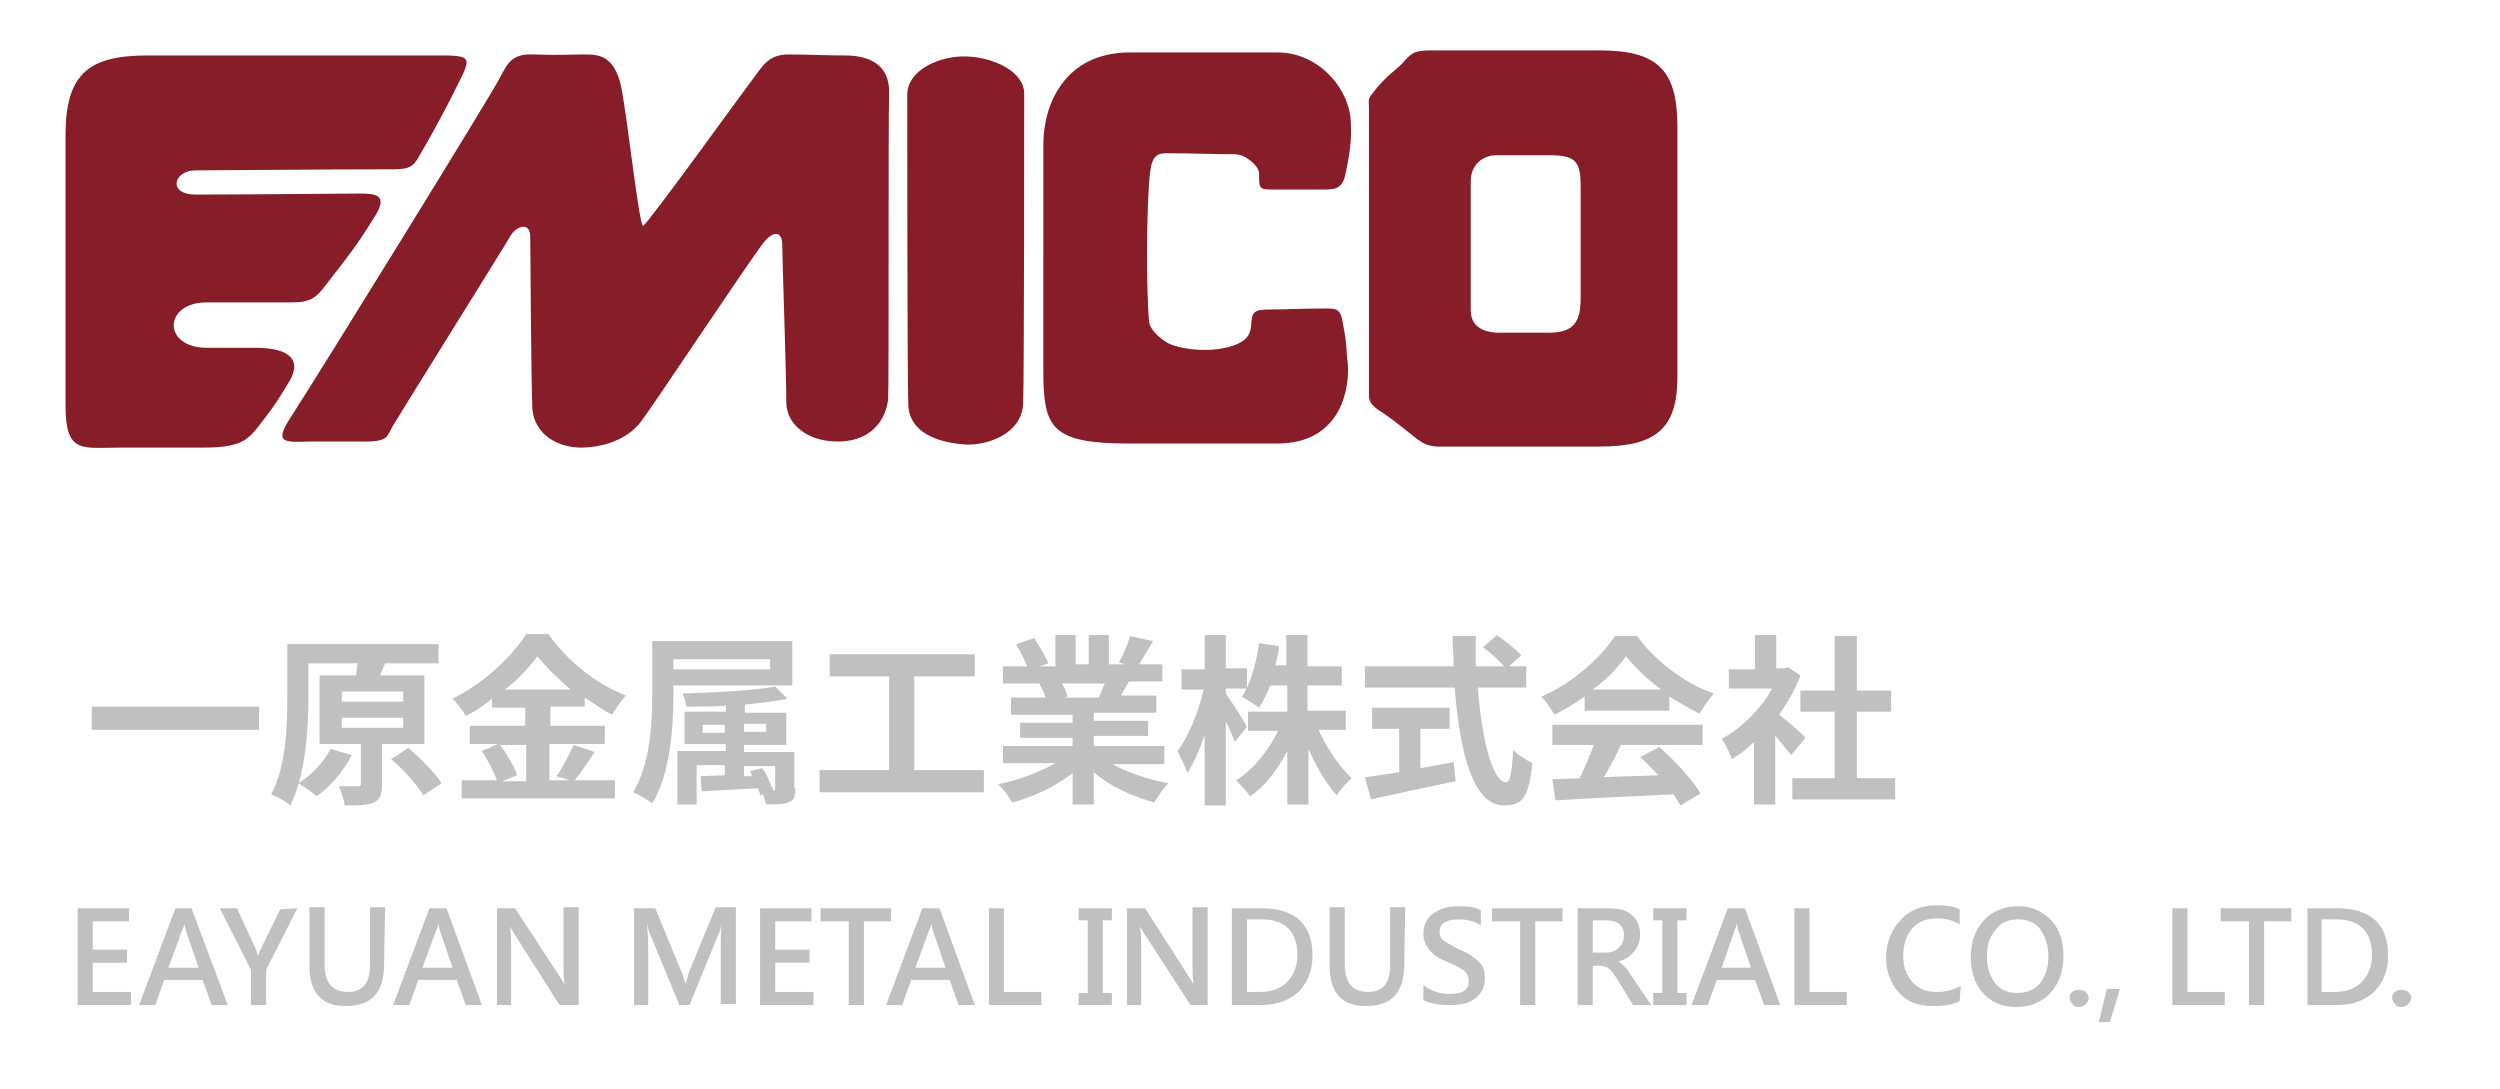 <?xml version="1.0" encoding="utf-8"?>
<!-- Generator: Adobe Illustrator 25.2.1, SVG Export Plug-In . SVG Version: 6.00 Build 0)  -->
<svg version="1.1" id="圖層_1" xmlns="http://www.w3.org/2000/svg" xmlns:xlink="http://www.w3.org/1999/xlink" x="0px" y="0px"
	 viewBox="0 0 248 108" style="enable-background:new 0 0 248 108;" xml:space="preserve">
<style type="text/css">
	.st0{display:none;}
	.st1{fill:#881D2A;}
	.st2{fill:#C0C0C0;}
	.st3{enable-background:new    ;}
</style>
<g id="圖層_5" class="st0">
</g>
<g id="圖層_1_1_">
	<g>
		<path class="st1" d="M37.4,16.8c-5.7,0-14.9,0.1-18,0.1c-2.2,0-2.8,2.4,0,2.4c4.4,0,15.4-0.1,16.2-0.1c1.7,0,3,0.1,1.5,2.4
			c-1.8,2.9-2.4,3.6-4.8,6.7C31.4,29.5,30.8,30,29,30c-3.7,0-7.2,0-8.5,0c-4.3,0-4.4,4.5,0,4.5c2.7,0,3.9,0,4.8,0
			c3.6,0,4.7,1.3,3.3,3.5c-1.3,2.2-1.8,2.8-3.2,4.6c-1,1.2-1.9,1.8-5.2,1.8c-3.5,0-8,0-8,0c-4.1,0-5.7,0.7-5.7-4.2
			c0,0,0-23.3,0-26.8c0-6.2,2.4-7.9,8.2-7.9h28.4c3.7,0,3.8,0,2.2,3.1c-1.4,2.9-3.3,6.2-3.9,7.2C40.7,16.9,40.1,16.8,37.4,16.8z"/>
		<path class="st1" d="M36.3,43.8c-1.6,0-4.2,0-5.6,0c-2.7,0.1-3.5,0.1-1.8-2.5c2.6-4,19.6-31.5,20.7-33.6c0.7-1.3,1.1-2.4,3.3-2.3
			c2.4,0.1,3.8,0,5.1,0c1.4,0,2.9,0.1,3.6,3.1c0.6,2.8,1.8,14,2.2,13.9S74,8.7,75,7.4c0.7-0.9,1.3-2,3.2-2c2,0,3.3,0.1,5.6,0.1
			c2.3,0,4.5,0.8,4.4,3.8c-0.1,2.9,0,29-0.1,30.3s-1.1,4.2-5,4.2c-3,0-5.1-1.7-5.1-3.9c0-3.1-0.4-14.2-0.4-15.6s-0.9-1.4-1.8-0.3
			c-1.7,2.2-10.9,16.1-12.2,17.8c-1.5,2-4.1,2.6-6,2.6c-2,0-4.7-1.1-4.8-4.1c-0.1-2.4-0.2-15.9-0.2-16.8c0-1.5-1.3-1.1-1.9-0.2
			C50.2,24.2,39.4,41.5,39,42.2C38.4,43.2,38.6,43.8,36.3,43.8z"/>
		<path class="st1" d="M90,9.4c0-2.5,3.3-3.9,5.9-3.8c2.7,0.1,5.7,1.5,5.7,3.7s0,27.3-0.1,30.7c-0.1,3-3.5,4.2-5.7,4.1
			c-1.5-0.1-5.7-0.6-5.7-4.1C90,36.4,90,11.9,90,9.4z"/>
		<path class="st1" d="M133.5,17.1c-0.3,1.8-1.2,1.7-2.5,1.7c-2.3,0-2.2,0-4.2,0c-1.9,0-1.9,0.1-1.9-1.6c0-0.7-1.3-1.9-2.4-1.9
			c-2.2,0-4.6-0.1-6.8-0.1c-0.8,0-1.4,0.2-1.6,1.8c-0.4,3.3-0.4,12.1-0.1,15c0.1,0.6,0.8,1.4,1.8,2s4.5,1.2,7,0.1
			c0.8-0.4,1.2-0.8,1.3-1.7c0.1-1.5,0.2-1.7,2-1.7c1.5,0,3.1-0.1,5.4-0.1c1,0,1.5,0,1.7,1.4c0.5,2.6,0.3,2.5,0.5,4.1
			c0.2,2.5-0.7,7.9-7,7.9h-14.6c-7.8,0-8.6-1.5-8.6-7.2V14.3c0-3.9,2.1-9.1,8.6-9.1h14.6c4.2,0,7.2,3.7,7.3,6.9
			C134.1,13.8,133.9,15.3,133.5,17.1z"/>
		<path class="st1" d="M158.7,5h-16.8c-1.7,0-1.9,0.3-2.8,1.3c-0.7,0.7-1.4,1.1-2.5,2.4c-1,1.2-0.8,1-0.8,2v28.6
			c0,0.9,1,1.4,1.6,1.8c0.7,0.5,1.5,1.1,2.6,2s1.5,1.1,2.5,1.2h16.2c5.7,0,7.7-1.9,7.7-6.9V12.6C166.4,7,164.5,5,158.7,5z
			 M156.8,29.6c0,2.2-0.6,3.4-3.1,3.4h-5.1c-0.5,0-2.7-0.1-2.7-2.2V18c0-2,1.6-2.6,2.5-2.6h5.3c2.6,0,3.1,0.6,3.1,3.1V29.6z"/>
	</g>
	<g>
		<path class="st2" d="M13,99.7H7.7v-9.6h5.1v1.3H9.2v2.8h3.4v1.3H9.2v2.9H13V99.7z"/>
		<path class="st2" d="M22.6,99.7H21l-0.9-2.5h-3.8l-0.9,2.5h-1.6l3.6-9.6H19L22.6,99.7z M19.7,96l-1.3-3.8c0-0.1-0.1-0.4-0.1-0.7
			l0,0c0,0.3-0.1,0.5-0.2,0.7L16.7,96H19.7z"/>
		<path class="st2" d="M29.5,90.1l-3.1,6.1v3.5h-1.5v-3.5l-3.1-6.1h1.7l1.9,4.1c0,0,0.1,0.2,0.2,0.7l0,0c0-0.2,0.1-0.4,0.2-0.6
			l2-4.1L29.5,90.1L29.5,90.1z"/>
		<path class="st2" d="M38.1,95.7c0,2.8-1.3,4.1-3.8,4.1c-2.4,0-3.6-1.3-3.6-4V90h1.5v5.7c0,1.8,0.8,2.7,2.3,2.7s2.2-0.9,2.2-2.6V90
			h1.5L38.1,95.7L38.1,95.7z"/>
		<path class="st2" d="M47.8,99.7h-1.6l-0.9-2.5h-3.8l-0.9,2.5H39l3.6-9.6h1.7L47.8,99.7z M44.9,96l-1.3-3.8c0-0.1-0.1-0.4-0.1-0.7
			l0,0c0,0.3-0.1,0.5-0.2,0.7L41.9,96H44.9z"/>
		<path class="st2" d="M57.2,99.7h-1.7L51,92.6c-0.2-0.3-0.3-0.5-0.4-0.7l0,0c0,0.2,0.1,0.7,0.1,1.4v6.4h-1.4v-9.6h1.8l4.5,6.9
			c0.2,0.3,0.4,0.6,0.4,0.7l0,0c0-0.3-0.1-0.8-0.1-1.4V90h1.5v9.7H57.2z"/>
		<path class="st2" d="M71.5,99.7v-6.2c0-0.5,0-1.2,0.1-1.9l0,0c-0.1,0.5-0.2,0.9-0.3,1l-2.9,7.1h-1l-2.9-7
			c-0.1-0.2-0.2-0.5-0.3-1.1l0,0c0,0.6,0.1,1.3,0.1,2.1v6h-1.4v-9.6H65l2.6,6.3c0.2,0.5,0.3,0.9,0.4,1.2l0,0
			c0.1-0.3,0.2-0.7,0.4-1.3L71,90h2v9.6h-1.5V99.7z"/>
		<path class="st2" d="M80.7,99.7h-5.3v-9.6h5.1v1.3h-3.6v2.8h3.4v1.3h-3.4v2.9h3.8V99.7z"/>
		<path class="st2" d="M88.5,91.4h-2.8v8.3h-1.5v-8.3h-2.8v-1.3h7v1.3H88.5z"/>
		<path class="st2" d="M96.7,99.7h-1.6l-0.9-2.5h-3.8l-0.9,2.5h-1.6l3.6-9.6h1.7L96.7,99.7z M93.8,96l-1.3-3.8
			c0-0.1-0.1-0.4-0.1-0.7l0,0c0,0.3-0.1,0.5-0.2,0.7L90.8,96H93.8z"/>
		<path class="st2" d="M103.3,99.7h-5.2v-9.6h1.5v8.3h3.7V99.7z"/>
		<path class="st2" d="M110.3,91.3h-0.9v7.2h0.9v1.2H107v-1.2h0.9v-7.2H107v-1.2h3.3V91.3z"/>
		<path class="st2" d="M119.8,99.7h-1.7l-4.6-7.1c-0.2-0.3-0.3-0.5-0.4-0.7l0,0c0,0.2,0.1,0.7,0.1,1.4v6.4h-1.4v-9.6h1.8L118,97
			c0.2,0.3,0.4,0.6,0.4,0.7l0,0c0-0.3-0.1-0.8-0.1-1.4V90h1.5V99.7z"/>
		<path class="st2" d="M122.2,99.7v-9.6h2.9c3.4,0,5.1,1.6,5.1,4.7c0,1.5-0.5,2.7-1.4,3.6c-1,0.9-2.2,1.3-3.7,1.3H122.2z
			 M123.7,91.4v7h1.3c1.1,0,2-0.3,2.7-1c0.6-0.6,1-1.5,1-2.7c0-1.1-0.3-2-0.9-2.6s-1.5-0.9-2.7-0.9h-1.4V91.4z"/>
		<path class="st2" d="M139.3,95.7c0,2.8-1.3,4.1-3.8,4.1c-2.4,0-3.6-1.3-3.6-4V90h1.5v5.7c0,1.8,0.8,2.7,2.3,2.7s2.2-0.9,2.2-2.6
			V90h1.5L139.3,95.7L139.3,95.7z"/>
		<path class="st2" d="M141.2,97.7c0.7,0.6,1.6,0.9,2.6,0.9c1.3,0,1.9-0.4,1.9-1.3c0-0.3-0.1-0.5-0.2-0.7c-0.1-0.2-0.3-0.4-0.6-0.5
			c-0.2-0.2-0.7-0.4-1.4-0.7c-0.9-0.4-1.5-0.8-1.8-1.3c-0.3-0.4-0.5-0.9-0.5-1.5c0-0.8,0.3-1.5,1-2s1.5-0.7,2.5-0.7s1.7,0.1,2.2,0.4
			v1.5c-0.6-0.4-1.3-0.6-2.2-0.6c-0.6,0-1,0.1-1.4,0.3c-0.3,0.2-0.5,0.5-0.5,0.9s0.1,0.7,0.4,0.9c0.3,0.2,0.8,0.5,1.6,0.9
			c1,0.4,1.6,0.9,2,1.3s0.5,1,0.5,1.5c0,0.9-0.3,1.5-0.9,2c-0.6,0.5-1.5,0.7-2.6,0.7c-0.4,0-0.9,0-1.4-0.1s-0.9-0.2-1.2-0.4
			L141.2,97.7L141.2,97.7z"/>
		<path class="st2" d="M155.1,91.4h-2.8v8.3h-1.5v-8.3H148v-1.3h7v1.3H155.1z"/>
		<path class="st2" d="M163.8,99.7H162l-1.6-2.6c-0.3-0.5-0.6-0.9-0.8-1c-0.2-0.2-0.5-0.3-0.9-0.3H158v3.9h-1.5v-9.6h3.1
			c1,0,1.8,0.2,2.3,0.7c0.5,0.4,0.8,1.1,0.8,1.9c0,0.6-0.2,1.2-0.6,1.7c-0.4,0.5-0.9,0.8-1.6,1l0,0c0.4,0.1,0.9,0.7,1.4,1.5
			L163.8,99.7z M158,91.3v3.2h1.3c0.5,0,1-0.2,1.3-0.5s0.5-0.7,0.5-1.2c0-1-0.6-1.5-1.8-1.5H158z"/>
		<path class="st2" d="M167.3,91.3h-0.9v7.2h0.9v1.2H164v-1.2h0.9v-7.2H164v-1.2h3.3V91.3z"/>
		<path class="st2" d="M176.6,99.7H175l-0.9-2.5h-3.8l-0.9,2.5h-1.6l3.6-9.6h1.7L176.6,99.7z M173.7,96l-1.3-3.8
			c0-0.1-0.1-0.4-0.1-0.7l0,0c0,0.3-0.1,0.5-0.2,0.7l-1.3,3.8H173.7z"/>
		<path class="st2" d="M183.2,99.7H178v-9.6h1.5v8.3h3.7V99.7z"/>
		<path class="st2" d="M194.4,99.3c-0.7,0.4-1.6,0.5-2.7,0.5c-1.4,0-2.5-0.4-3.3-1.3s-1.3-2-1.3-3.5s0.5-2.7,1.4-3.7
			s2.1-1.5,3.6-1.5c0.9,0,1.7,0.1,2.3,0.4v1.5c-0.7-0.4-1.4-0.6-2.2-0.6c-1,0-1.9,0.3-2.5,1s-0.9,1.6-0.9,2.7s0.3,1.9,0.9,2.6
			c0.6,0.7,1.4,1,2.4,1c0.9,0,1.7-0.2,2.4-0.6L194.4,99.3L194.4,99.3z"/>
		<path class="st2" d="M195.5,95c0-1.5,0.4-2.7,1.3-3.7c0.8-0.9,2-1.4,3.4-1.4s2.4,0.5,3.3,1.4c0.8,0.9,1.2,2.1,1.2,3.5
			c0,1.5-0.4,2.7-1.3,3.7c-0.8,0.9-2,1.4-3.4,1.4s-2.5-0.5-3.3-1.4S195.5,96.4,195.5,95z M197.1,94.9c0,1.1,0.3,1.9,0.8,2.6
			s1.3,1,2.2,1c1,0,1.7-0.3,2.3-1c0.5-0.7,0.8-1.5,0.8-2.6s-0.3-2-0.8-2.7s-1.3-1-2.2-1s-1.7,0.3-2.2,1
			C197.3,93,197.1,93.8,197.1,94.9z"/>
		<path class="st2" d="M205.3,99c0-0.3,0.1-0.5,0.3-0.6c0.2-0.2,0.4-0.2,0.7-0.2c0.2,0,0.5,0.1,0.6,0.2c0.2,0.2,0.3,0.4,0.3,0.6
			s-0.1,0.4-0.3,0.6s-0.4,0.3-0.7,0.3s-0.5-0.1-0.6-0.3C205.4,99.4,205.3,99.2,205.3,99z"/>
		<path class="st2" d="M210.3,98.1l-1,3.3h-1.1l0.8-3.3H210.3z"/>
		<path class="st2" d="M220.7,99.7h-5.2v-9.6h1.5v8.3h3.7V99.7z"/>
		<path class="st2" d="M227.4,91.4h-2.8v8.3h-1.5v-8.3h-2.8v-1.3h7v1.3H227.4z"/>
		<path class="st2" d="M228.9,99.7v-9.6h2.9c3.4,0,5.1,1.6,5.1,4.7c0,1.5-0.5,2.7-1.4,3.6c-1,0.9-2.2,1.3-3.7,1.3H228.9z
			 M230.3,91.4v7h1.3c1.1,0,2-0.3,2.7-1c0.6-0.6,1-1.5,1-2.7c0-1.1-0.3-2-0.9-2.6c-0.6-0.6-1.5-0.9-2.7-0.9h-1.4V91.4z"/>
		<path class="st2" d="M237.3,99c0-0.3,0.1-0.5,0.3-0.6c0.2-0.2,0.4-0.2,0.7-0.2c0.2,0,0.5,0.1,0.6,0.2c0.2,0.2,0.3,0.4,0.3,0.6
			s-0.1,0.4-0.3,0.6s-0.4,0.3-0.7,0.3s-0.5-0.1-0.6-0.3C237.4,99.4,237.3,99.2,237.3,99z"/>
	</g>
	<g class="st3">
		<path class="st2" d="M25.7,70.1v2.3H9.1v-2.3H25.7z"/>
		<path class="st2" d="M37.9,73.8v4c0,1-0.2,1.5-0.8,1.8c-0.7,0.3-1.6,0.3-2.9,0.3c-0.1-0.6-0.3-1.3-0.6-1.9c0.8,0,1.7,0,1.9,0
			c0.3,0,0.3-0.1,0.3-0.3v-3.9h-4.1V67h3.6c0.1-0.4,0.1-0.9,0.2-1.2h-4.9v3.4c0,3.1-0.3,7.7-1.8,10.7c-0.4-0.4-1.4-0.9-1.9-1.1
			c1.5-2.8,1.6-6.8,1.6-9.6v-5.3h15v1.9h-5.6l0.3,0L37.7,67h4.4v6.8H37.9z M34.9,74.9c-0.8,1.6-2.2,3.2-3.5,4.1
			c-0.4-0.4-1.3-1-1.8-1.3c1.3-0.8,2.5-2.1,3.2-3.4L34.9,74.9z M33.8,69.6H40v-1h-6.1V69.6z M33.8,72.2H40v-1h-6.1V72.2z M40.5,74.2
			c1.2,1,2.7,2.5,3.3,3.5L42,78.9c-0.6-1-2-2.6-3.2-3.6L40.5,74.2z"/>
		<path class="st2" d="M59,74.6c-0.7,1-1.4,2.1-2,2.8H61v1.8H45.8v-1.8h3.5c-0.3-0.8-0.9-2-1.5-2.9l1.6-0.7h-2.8V72h5.5v-1.8h-3.3
			v-0.9C48,70,47.1,70.6,46.2,71c-0.3-0.5-0.9-1.3-1.3-1.7c3.1-1.5,5.9-4.2,7.3-6.4h2.2c1.9,2.7,4.8,5,7.7,6.1
			c-0.5,0.5-1,1.3-1.4,1.9c-0.9-0.5-1.8-1.1-2.7-1.7v0.9h-3.4V72H60v1.8h-5.5v3.6h2L55.2,77c0.6-0.8,1.3-2.2,1.7-3.1L59,74.6z
			 M49.6,73.9c0.7,0.9,1.4,2.1,1.7,3l-1.5,0.6h2.4v-3.6H49.6z M56.6,68.4c-1.3-1.1-2.5-2.3-3.3-3.3c-0.8,1.1-1.9,2.3-3.2,3.3H56.6z"
			/>
		<path class="st2" d="M66.8,68v1c0,3.1-0.3,7.8-2.1,10.7c-0.4-0.3-1.3-0.9-1.9-1.1c1.7-2.8,1.9-6.8,1.9-9.7v-5.3h13.9V68H66.8z
			 M66.8,65.4v1h9.6v-1H66.8z M78.9,78.2c0,0.8-0.1,1.2-0.7,1.4c-0.5,0.2-1.2,0.2-2.2,0.2c-0.1-0.3-0.2-0.7-0.3-1l-0.3,0.1
			c0-0.2-0.1-0.4-0.2-0.7c-2,0.1-4,0.2-5.6,0.3l-0.1-1.5l2.4-0.1v-1h-2.8v3.9h-1.9v-5.3h4.8v-0.7h-4.1v-3.2h4.1V70
			c-1.3,0.1-2.7,0.1-3.9,0.1c-0.1-0.4-0.2-1-0.4-1.3c3.2-0.1,7.1-0.3,9.2-0.7l1.2,1.2c-1.2,0.3-2.6,0.4-4.2,0.6v0.8H78v3.2h-4.2v0.7
			h5V78.2z M71.9,72.7v-0.8h-2.2v0.8H71.9z M73.8,71.8v0.8H76v-0.8H73.8z M76.7,78.4c0.2,0,0.2,0,0.2-0.2v-2.2h-3.1v1l0.8,0
			c-0.1-0.2-0.1-0.4-0.2-0.5l1.2-0.3C76.1,76.8,76.4,77.7,76.7,78.4L76.7,78.4z"/>
		<path class="st2" d="M97.6,76.4v2.2H81.3v-2.2h6.9v-9.3h-5.9v-2.2h14.4v2.2h-6v9.3H97.6z"/>
		<path class="st2" d="M110.2,75.7c1.5,0.9,3.6,1.6,5.7,2c-0.5,0.5-1.1,1.4-1.4,1.9c-2.2-0.6-4.4-1.6-6-3v3.2h-2.1v-3.1
			c-1.7,1.3-3.9,2.4-6,2.9c-0.3-0.5-0.9-1.4-1.4-1.8c2-0.4,4.1-1.2,5.7-2.1h-5.2V74h6.9v-0.8h-5.2v-1.5h5.2v-0.8h-6.1v-1.7h3.4
			c-0.1-0.5-0.4-1-0.6-1.4l0.2,0h-3.8v-1.7h2.4c-0.3-0.7-0.7-1.5-1.1-2.2l1.8-0.6c0.5,0.8,1.1,1.8,1.4,2.5l-0.9,0.3h1.6V63h2v2.9
			h1.3V63h2v2.9h1.6l-0.6-0.2c0.4-0.7,0.9-1.8,1.1-2.6l2.3,0.5c-0.5,0.8-1,1.6-1.4,2.3h2.3v1.7H112c-0.3,0.5-0.6,1-0.8,1.4h3.5v1.7
			h-6.2v0.8h5.4v1.5h-5.4V74h7v1.8H110.2z M105.3,67.7c0.3,0.5,0.5,1,0.6,1.4l-0.3,0.1h3.4c0.2-0.4,0.4-1,0.6-1.4H105.3z"/>
		<path class="st2" d="M122.5,73.6c-0.2-0.5-0.5-1.3-0.9-2v8.3h-2.1v-7c-0.5,1.5-1.1,2.8-1.7,3.8c-0.2-0.6-0.7-1.6-1-2.2
			c1.1-1.4,2.1-3.9,2.6-6.1h-2.2v-2h2.3V63h2.1v3.3h2.1v2h-2.1v0.5c0.5,0.7,1.8,2.7,2.1,3.3L122.5,73.6z M130.8,72.4
			c0.8,1.8,2.1,3.7,3.3,4.8c-0.5,0.4-1.2,1.2-1.5,1.7c-1-1.1-2-2.8-2.8-4.6v5.5h-2.1v-5.3c-1,1.9-2.2,3.5-3.7,4.5
			c-0.3-0.5-1-1.2-1.4-1.6c1.7-1,3.2-2.9,4.2-4.9h-3v-1.9h3.9V68h-1.7c-0.3,0.8-0.7,1.6-1.1,2.2c-0.4-0.3-1.2-0.8-1.7-1.1
			c0.9-1.3,1.4-3.3,1.7-5.3l2,0.3c-0.1,0.6-0.2,1.3-0.4,1.9h1.1V63h2.1v3.1h3.4V68h-3.4v2.5h3.8v1.9H130.8z"/>
		<path class="st2" d="M146.6,68.2c0.4,5.3,1.5,9.4,2.8,9.4c0.4,0,0.6-1,0.7-3.2c0.5,0.5,1.3,1,1.9,1.3c-0.3,3.4-1,4.2-2.8,4.2
			c-3.1,0-4.4-5.3-4.9-11.7h-8.9v-2.1h8.8c0-1-0.1-2-0.1-3h2.3c0,1,0,2,0,3h2.8c-0.5-0.6-1.4-1.4-2.1-1.9l1.4-1.2
			c0.8,0.6,1.9,1.4,2.4,2l-1.2,1.1h1.7v2.1H146.6z M140.9,76.2c1.1-0.2,2.3-0.4,3.3-0.6l0.2,1.9c-3,0.6-6.1,1.3-8.4,1.8l-0.6-2.2
			c0.9-0.1,2.1-0.3,3.4-0.5v-4.3h-2.7v-2.1h7.7v2.1h-2.9V76.2z"/>
		<path class="st2" d="M157.2,69.1c-1,0.7-2,1.3-3,1.8c-0.3-0.5-0.8-1.3-1.3-1.8c3.1-1.3,5.9-3.9,7.3-6h2.2c1.9,2.6,4.8,4.7,7.6,5.7
			c-0.5,0.6-1,1.3-1.4,2c-1-0.5-2-1.1-3-1.7v1.4h-8.4V69.1z M154,71.9h14.9v2h-8.1c-0.5,1.1-1.1,2.2-1.7,3.2
			c1.7-0.1,3.6-0.1,5.4-0.2c-0.6-0.6-1.2-1.3-1.8-1.8l1.9-1c1.6,1.4,3.3,3.3,4.1,4.6l-2,1.2c-0.2-0.3-0.4-0.7-0.7-1.1
			c-4.2,0.2-8.7,0.4-11.7,0.6l-0.3-2.1l2.7-0.1c0.5-1,1-2.2,1.4-3.3H154V71.9z M164.8,68.4c-1.4-1-2.6-2.2-3.5-3.3
			c-0.8,1.1-1.9,2.3-3.3,3.3H164.8z"/>
		<path class="st2" d="M177.7,74.9c-0.4-0.5-1-1.2-1.6-1.9v6.8h-2.1v-6.2c-0.7,0.7-1.5,1.3-2.2,1.7c-0.2-0.6-0.7-1.6-1-2
			c2-1.1,3.9-3,5-5h-4.3v-1.9h2.6V63h2.1v3.3h0.8l0.4-0.1l1.2,0.8c-0.5,1.4-1.3,2.7-2.1,3.9c0.9,0.7,2.3,1.9,2.6,2.3L177.7,74.9z
			 M188,77.2v2.1h-10.2v-2.1h4.2v-6.6h-3.4v-2.1h3.4v-5.4h2.2v5.4h3.4v2.1h-3.4v6.6H188z"/>
	</g>
</g>
<g id="tw" class="st0">
</g>
<g id="cn" class="st0">
</g>
<g id="en" class="st0">
</g>
<g id="es" class="st0">
</g>
<g id="日文" class="st0">
</g>
<g id="圖層_2_1_">
</g>
</svg>
